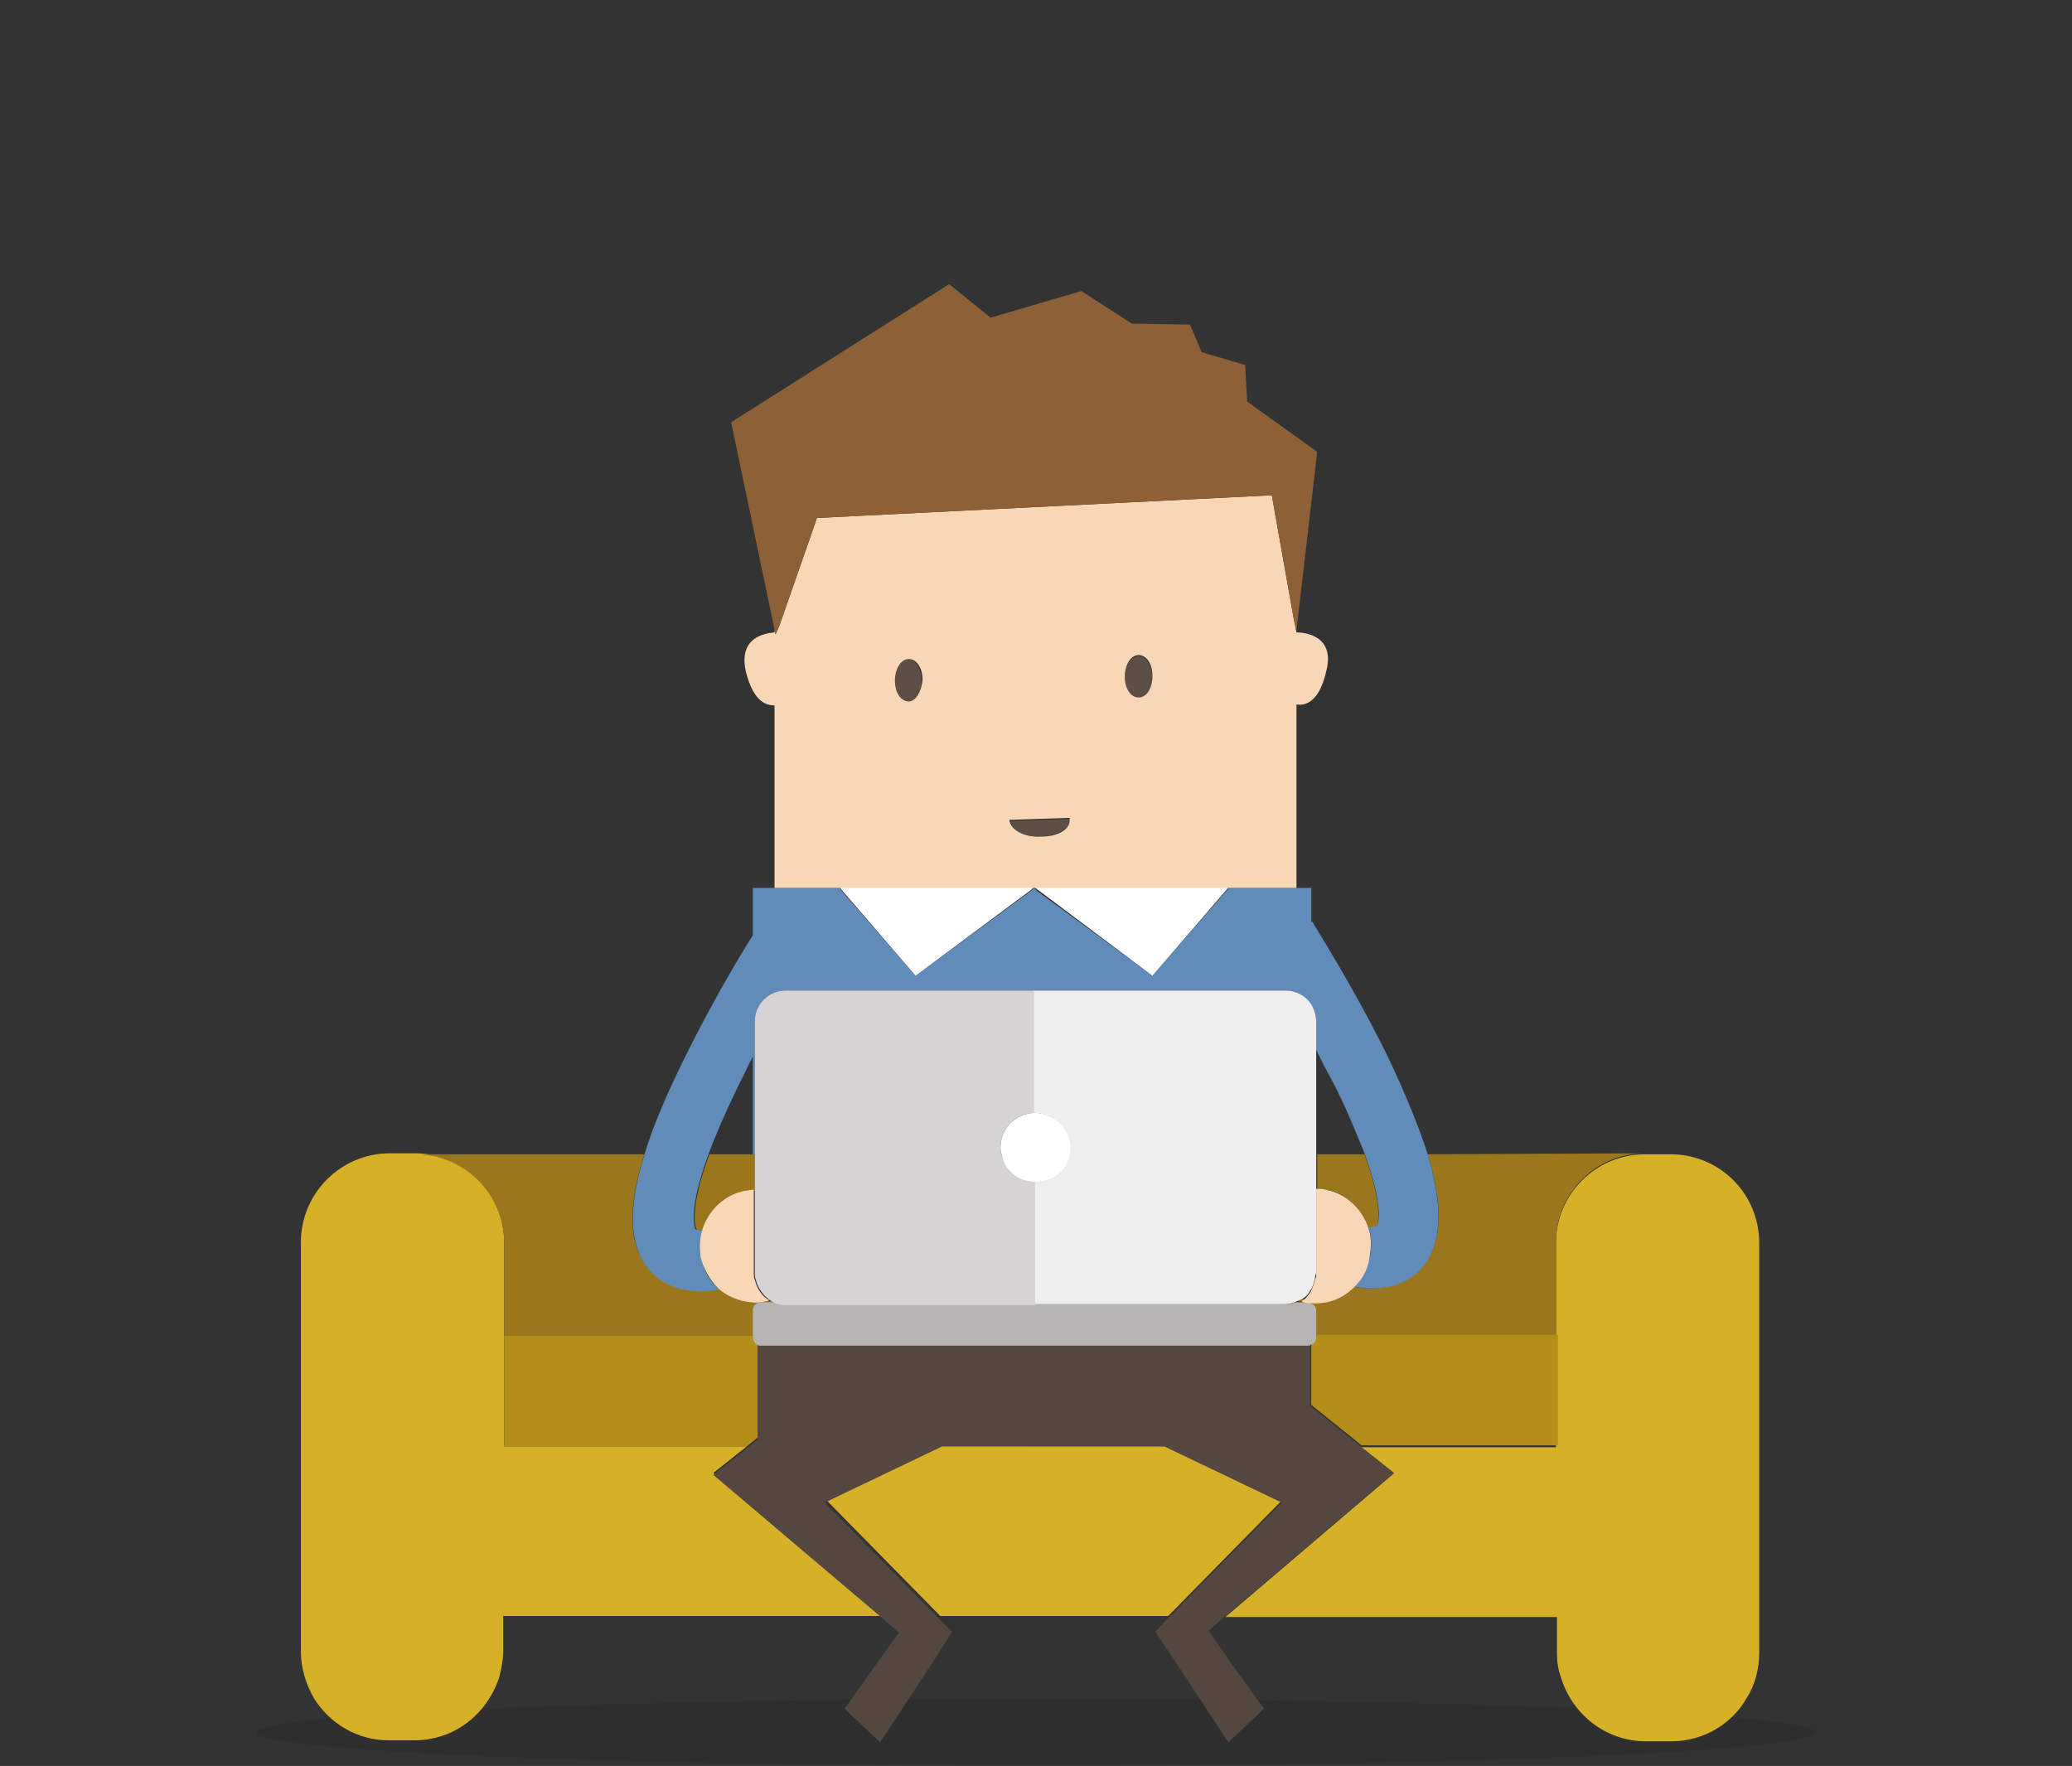 <?xml version="1.0" encoding="utf-8"?>
<!-- Generator: Adobe Illustrator 23.0.3, SVG Export Plug-In . SVG Version: 6.00 Build 0)  -->
<svg version="1.1" id="Calque_1" xmlns="http://www.w3.org/2000/svg" xmlns:xlink="http://www.w3.org/1999/xlink" x="0px" y="0px"
	 viewBox="0 0 210 179" style="enable-background:new 0 0 210 179;" xml:space="preserve">
<rect x="0" y="0" width="210" height="179" fill="#333333" stroke="none"/>
<style type="text/css">
	.st0{opacity:0.1;fill:#12100B;enable-background:new    ;}
	.st1{fill:#5E4F45;}
	.st2{fill:#D6B128;}
	.st3{fill:#9A771C;}
	.st4{fill:#B38E18;}
	.st5{fill:#618CB9;}
	.st6{fill:#544740;}
	.st7{fill:#B7B3B3;}
	.st8{fill:#EEEEEE;}
	.st9{fill:#D5D3D3;}
	.st10{fill:#FFFFFF;}
	.st11{fill:none;}
	.st12{fill:#F8D7B6;}
	.st13{fill:#8C6138;}
</style>
<g>
	<ellipse class="st0" cx="105" cy="175.6" rx="79" ry="3.4"/>
	<g>
		<path class="st1" d="M92,66.8c-0.8,0-1.4,1-1.4,2.2s0.7,2.1,1.4,2.1c0.8,0,1.4-1,1.4-2.1C93.4,67.8,92.8,66.8,92,66.8z"/>
		<path class="st1" d="M115.4,66.5c-0.8,0-1.4,1-1.4,2.2s0.7,2.1,1.4,2.1s1.4-1,1.4-2.1C116.8,67.4,116.1,66.5,115.4,66.5z"/>
		<path class="st1" d="M105.5,84.8c1.7-0.1,3-0.9,3-1.8l-6.1,0.2C102.5,84.1,103.9,84.9,105.5,84.8z"/>
	</g>
	<g>
		<polygon class="st2" points="118.4,146.6 95.3,146.6 83.8,152.1 95.3,163.8 118.4,163.8 129.9,152.1 		"/>
		<path class="st2" d="M75.7,146.6H51.1v-11.2v-9.5c0-4.9-4-9-9-9h-2.6c-4.9,0-9,4-9,9v28.9v12.6c0,1.7,0.5,3.3,1.3,4.7
			c1.6,2.6,4.4,4.3,7.6,4.3h2.6c4.1,0,7.4-2.7,8.6-6.4c0.2-0.8,0.4-1.7,0.4-2.6v-3.6h38.4l-17.1-14.5L75.7,146.6z"/>
		<path class="st2" d="M169.3,117h-2.6c-4.9,0-9,4-9,9v9.5v11.2h-19.9l3.4,2.7l-17,14.5h33.6v3.6c0,0.9,0.1,1.7,0.4,2.5
			c1.1,3.7,4.5,6.5,8.6,6.5h2.6c3.3,0,6.2-1.8,7.7-4.5c0.8-1.3,1.2-2.9,1.2-4.5v-12.6V126C178.3,121,174.3,117,169.3,117z"/>
	</g>
	<g>
		<path class="st3" d="M144.7,117c1.6,5.3,1.5,9-0.5,11.3c-1.4,1.7-3.4,2.3-5.4,2.3c-0.6,0-1.2-0.1-1.8-0.2c-1.1,1-2.6,1.5-4.1,1.4
			c-0.3,0-0.5-0.1-0.8-0.1c-0.1,0-0.1-0.1-0.2-0.1c-0.2,0.1-0.4,0.2-0.7,0.3h1.4c0.1,0,0.2,0,0.2,0.1c0.3,0.1,0.5,0.4,0.5,0.8v2.6
			h24.4v-9.5c0-4.9,4-9,9-9L144.7,117L144.7,117z"/>
		<path class="st3" d="M138.7,124.5c0.5,0,0.8-0.1,0.8-0.1c0.1-0.2,0.8-1.8-1.2-7.4h-4.8v3.5c0.3,0,0.7,0.1,1,0.1
			C136.5,121,138.1,122.6,138.7,124.5z"/>
		<path class="st3" d="M71.3,124.7c0.6-1.9,2.2-3.5,4.3-3.9c0.2-0.1,0.4-0.1,0.7-0.1c0.1,0,0.1,0,0.2,0V117h-0.1h-4.5
			c-2.1,5.7-1.4,7.4-1.3,7.6C70.6,124.6,70.8,124.7,71.3,124.7z"/>
		<path class="st3" d="M77.8,131.9c-0.5,0.1-1.1,0.1-1.6,0.1c-1.2-0.1-2.4-0.6-3.3-1.4c-0.6,0.1-1.2,0.2-1.8,0.2
			c-2,0-3.9-0.5-5.4-2.3c-2-2.4-2.1-6-0.4-11.5H42.1c4.9,0,9,4,9,9v9.5h25.2h0.2v-2.6c0-0.4,0.3-0.8,0.8-0.8h1.4
			c-0.2-0.1-0.3-0.1-0.4-0.2C78.1,131.9,77.9,131.9,77.8,131.9z"/>
	</g>
	<g>
		<polygon class="st4" points="95.7,146.5 95.3,146.6 118.4,146.6 118,146.5 		"/>
		<path class="st4" d="M133.4,135.4v0.1c0,0.3-0.2,0.6-0.5,0.7v6.2l5.1,4.1h19.9v-11.2h-24.4V135.4L133.4,135.4z"/>
		<path class="st4" d="M76.4,135.5v-0.1h-0.2H51.1v11.2h24.6l1.1-0.9V145v-8.9C76.6,136,76.4,135.8,76.4,135.5z"/>
	</g>
	<path class="st5" d="M144.7,117c-0.9-2.8-2.2-6-4-9.8c-3.5-7.2-7.6-13.5-7.7-13.8l-0.1,0.1v-3.5h-1.5h-6.9l-0.2,0.3l-7.5,8.6
		l-11.7-8.6l-0.3-0.3l-0.3,0.3l-11.7,8.6l-7.5-8.6l-0.2-0.3h-6.6h-2.2v4.8c-1.4,2.2-4.3,7.1-7,12.6c-1.8,3.7-3.2,6.9-4,9.7
		c-1.7,5.4-1.5,9.1,0.4,11.5c1.4,1.7,3.4,2.3,5.4,2.3c0.6,0,1.2-0.1,1.8-0.2c-0.9-0.8-1.6-1.8-1.8-3.2c-0.2-1-0.1-2,0.2-2.8
		c-0.5,0-0.8-0.1-0.8-0.1c-0.1-0.2-0.8-1.8,1.3-7.6c0.7-1.9,1.7-4.2,3.1-7.1c0.5-0.9,0.9-1.9,1.4-2.8v9.9h0.2v-10.2v-3.3
		c0-1.7,1.4-3.1,3.1-3.1H80h24.8H130h0.3c1,0,2,0.5,2.6,1.4c0.3,0.5,0.5,1.1,0.5,1.7v2.9c0.5,1.1,1.1,2.2,1.7,3.3
		c1.5,2.9,2.4,5.3,3.2,7.2c2,5.6,1.4,7.2,1.2,7.4c-0.1,0-0.3,0.1-0.8,0.1c0.3,0.9,0.3,1.8,0.2,2.8c-0.3,1.2-0.9,2.3-1.8,3.2
		c0.6,0.1,1.2,0.2,1.8,0.2c2,0,3.9-0.5,5.4-2.3C146.1,126,146.3,122.4,144.7,117z"/>
	<path class="st6" d="M122.5,165.3l1.7-1.5l17.1-14.5l-3.4-2.7l-5.1-4.1v-6.2c0,0,0,0-0.1,0s-0.2,0.1-0.2,0.1h-7.6h-2H90.7h-2H77.2
		c-0.2,0-0.3-0.1-0.4-0.2v8.9v0.8l-1.1,0.9l-3.4,2.7l17.1,14.5l1.7,1.5l-2.3,3.2l-3.2,4.5l3.6,3.4l5.2-7.9l2.1-3.3l-1.4-1.4
		l-11.5-11.7l11.5-5.5l0.4-0.2H118l0.4,0.2l11.5,5.5l-11.5,11.7l-1.3,1.4l2.2,3.3l5.2,7.9l3.6-3.4l-3.1-4.3L122.5,165.3z"/>
	<path class="st7" d="M132.9,132.1c-0.1,0-0.2-0.1-0.2-0.1h-1.4c-0.3,0.1-0.7,0.2-1,0.2h-25.5H79.5c-0.3,0-0.7-0.1-1-0.2h-1.4
		c-0.4,0-0.8,0.3-0.8,0.8v2.6v0.1c0,0.3,0.1,0.5,0.3,0.7c0.1,0.1,0.3,0.2,0.4,0.2h11.4h2H123h2h7.6c0.1,0,0.2,0,0.2-0.1
		c0,0,0,0,0.1,0c0.3-0.1,0.5-0.4,0.5-0.7v-0.1v-2.6C133.4,132.5,133.2,132.2,132.9,132.1z"/>
	<path class="st8" d="M132.9,101.8c-0.5-0.8-1.5-1.4-2.6-1.4H130h-25.3v12.4c0.1,0,0.1,0,0.1,0c2,0,3.5,1.6,3.5,3.5
		c0,0.2,0,0.5-0.1,0.7c-0.3,1.6-1.7,2.8-3.4,2.8c-0.1,0-0.1,0-0.1,0v12.2v0.2h25.5c0.3,0,0.7-0.1,1-0.2c0.2-0.1,0.4-0.2,0.7-0.3
		c0.4-0.2,0.7-0.5,0.9-0.9c0.3-0.4,0.4-0.9,0.5-1.4c0-0.2,0.1-0.3,0.1-0.4v-3.4v-5.3V117v-10.5v-2.9
		C133.4,102.9,133.2,102.3,132.9,101.8z"/>
	<path class="st9" d="M104.8,112.8v-12.4H80h-0.4c-1.7,0-3.1,1.4-3.1,3.1v3.2V117v3.6v5v3.5c0,0.2,0,0.4,0.1,0.6
		c0.2,0.9,0.8,1.7,1.6,2.2c0.2,0.1,0.3,0.2,0.4,0.2c0.3,0.1,0.7,0.2,1,0.2h25.3V132v-12.2c-1.7-0.1-3-1.2-3.4-2.8
		c-0.1-0.2-0.1-0.4-0.1-0.7C101.4,114.4,102.9,112.9,104.8,112.8z"/>
	<g>
		<polygon class="st10" points="85.3,90.2 92.8,98.9 104.5,90.2 104.8,89.9 85.1,89.9 		"/>
		<polygon class="st10" points="104.8,89.9 105.2,90.2 116.8,98.9 124.3,90.2 124.5,89.9 		"/>
		<path class="st10" d="M104.9,112.8c-0.1,0-0.1,0-0.1,0c-1.9,0.1-3.4,1.6-3.4,3.5c0,0.2,0,0.5,0.1,0.7c0.3,1.6,1.7,2.8,3.4,2.8
			c0.1,0,0.1,0,0.1,0c1.7,0,3.2-1.2,3.4-2.8c0.1-0.2,0.1-0.4,0.1-0.7C108.4,114.4,106.8,112.8,104.9,112.8z"/>
	</g>
	<path class="st11" d="M115.4,66.4c-0.8,0-1.4,1-1.4,2.2s0.7,2.1,1.4,2.1s1.4-0.9,1.4-2.2C116.8,67.3,116.1,66.4,115.4,66.4z"/>
	<path class="st11" d="M92,66.8c-0.8,0-1.4,1-1.4,2.2s0.7,2.1,1.4,2.1c0.8,0,1.4-1,1.4-2.2C93.4,67.7,92.8,66.8,92,66.8z"/>
	<path class="st11" d="M105.5,84.8c1.7-0.1,3-0.9,3-1.8l-6.1,0.2C102.4,84.1,103.9,84.9,105.5,84.8z"/>
	<g>
		<path class="st12" d="M134.4,68.1c1-3.7-2.2-4-3-4v-0.2v0.2l-0.3-1.5l-2.2-12.4l-46.1,2.3L79,63.4l-0.4,0.9l-0.1-0.5v0.3
			c-1,0.1-3.7,0.5-2.9,4c0.8,3.2,2.2,3.4,2.9,3.4V90h6.6h19.7h19.7h6.9V71.4C131.9,71.5,133.6,71.6,134.4,68.1z M92.1,71.1
			c-0.8,0-1.4-0.9-1.4-2.1c0-1.2,0.6-2.2,1.4-2.2c0.8,0,1.4,0.9,1.4,2.1C93.4,70.1,92.8,71.1,92.1,71.1z M105.5,84.8
			c-1.7,0.1-3.1-0.7-3.2-1.7l6.1-0.2C108.6,84,107.3,84.8,105.5,84.8z M115.4,70.7c-0.8,0-1.4-0.9-1.4-2.1s0.6-2.2,1.4-2.2
			c0.8,0,1.4,0.9,1.4,2.1C116.8,69.8,116.2,70.7,115.4,70.7z"/>
		<path class="st12" d="M138.7,124.5c-0.6-1.9-2.2-3.5-4.3-3.9c-0.3-0.1-0.7-0.1-1-0.1v5.3v3.4c0,0.2,0,0.3-0.1,0.4
			c-0.1,0.5-0.3,1-0.5,1.4c-0.3,0.4-0.5,0.7-0.9,0.9c0.1,0,0.1,0.1,0.2,0.1c0.3,0.1,0.5,0.1,0.8,0.1c1.6,0.1,3-0.4,4.1-1.4
			c0.9-0.8,1.6-1.8,1.8-3.2C139,126.4,139,125.4,138.7,124.5z"/>
		<path class="st12" d="M76.5,129.7c-0.1-0.2-0.1-0.4-0.1-0.6v-3.5v-5c-0.1,0-0.1,0-0.2,0c-0.2,0-0.4,0.1-0.7,0.1
			c-2.1,0.4-3.7,2-4.3,3.9c-0.3,0.9-0.3,1.8-0.2,2.8c0.3,1.2,0.9,2.3,1.8,3.2c0.9,0.8,2.1,1.3,3.3,1.4c0.5,0.1,1,0,1.6-0.1
			c0.1,0,0.2-0.1,0.3-0.1C77.3,131.5,76.7,130.6,76.5,129.7z"/>
	</g>
	<polygon class="st13" points="126.4,40.7 126.2,37 121.8,35.7 120.6,32.9 114.7,32.8 109.6,29.5 100.4,32.2 96.2,28.8 74.1,42.8 
		78.5,63.8 78.6,64.3 79,63.4 82.8,52.5 128.9,50.2 131.1,62.6 131.4,64.1 131.4,63.9 133.5,45.8 	"/>
</g>
<rect class="st11" width="210" height="179"/>
</svg>
